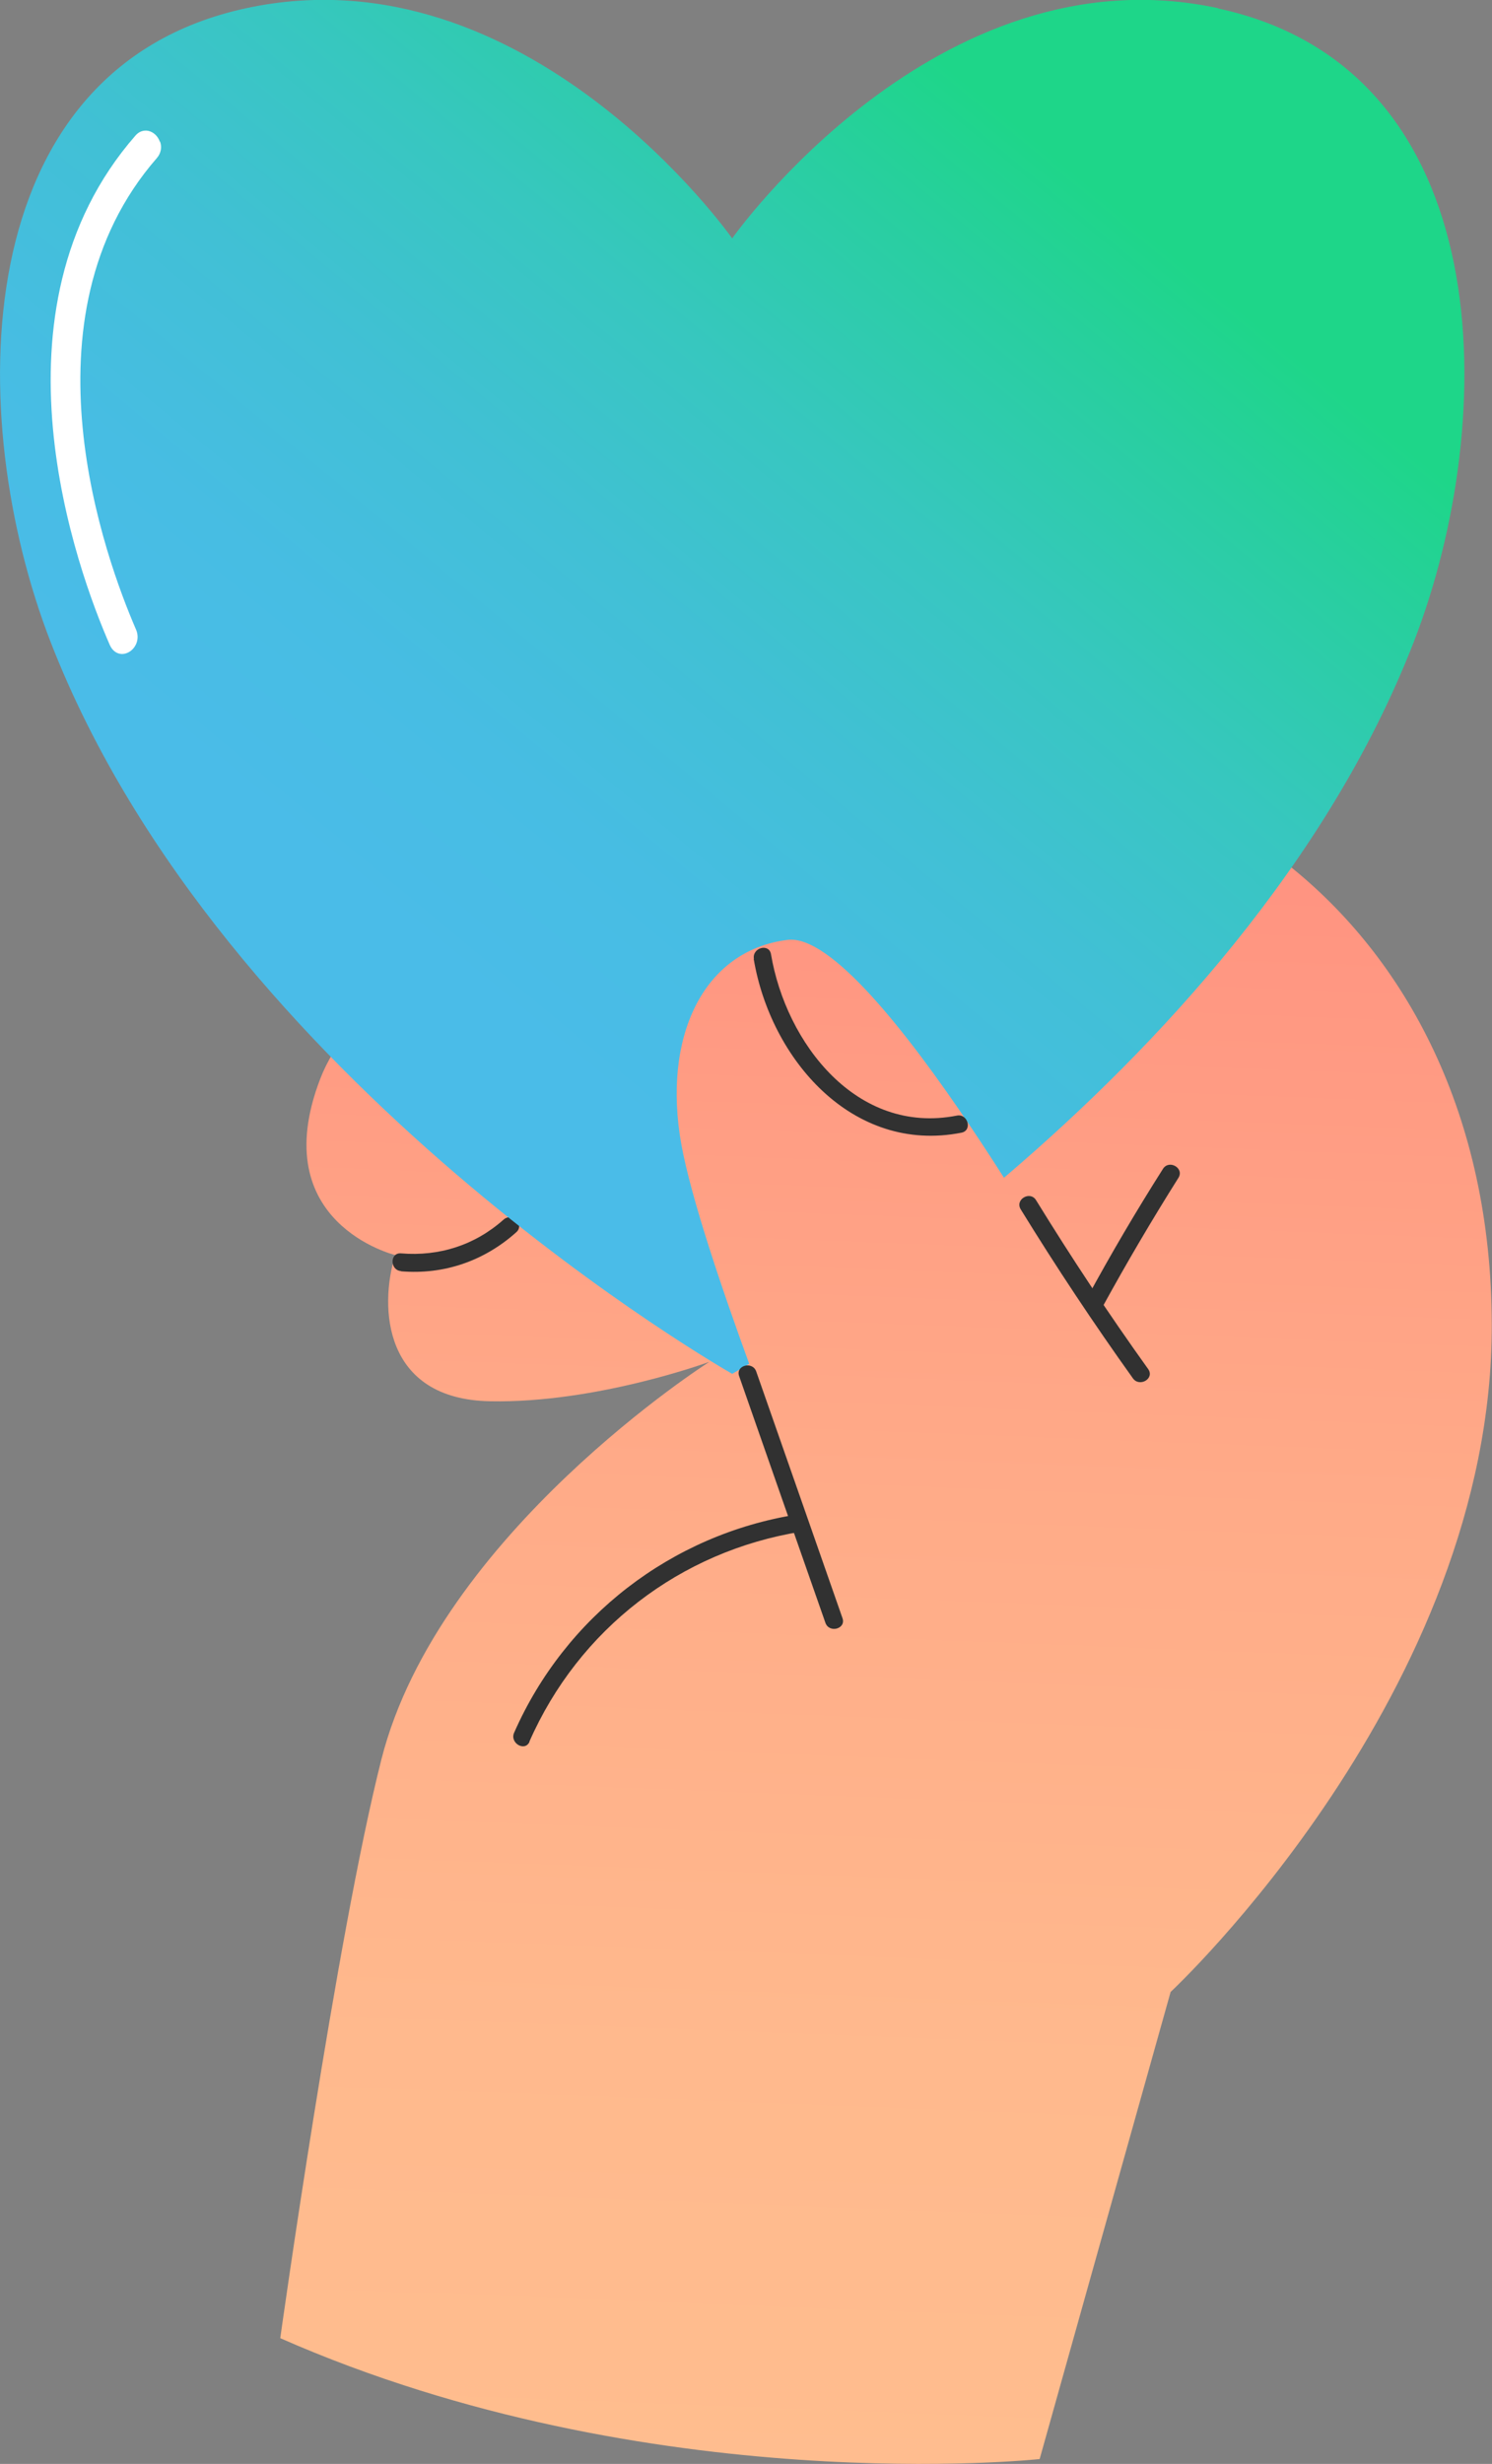 <?xml version="1.0" encoding="UTF-8"?>
<svg id="Layer_2" data-name="Layer 2" xmlns="http://www.w3.org/2000/svg" xmlns:xlink="http://www.w3.org/1999/xlink" viewBox="0 0 70.75 116.79">
  <rect x="0" y="0" width="70.75" height="116.79" fill="#808080" stroke="none"/>
  <defs>
    <style>
      .cls-1 {
        fill: #313131;
      }

      .cls-1, .cls-2, .cls-3, .cls-4, .cls-5 {
        stroke-width: 0px;
      }

      .cls-2 {
        fill: url(#Sfumatura_senza_nome_4);
      }

      .cls-3 {
        fill: url(#Sfumatura_senza_nome_5);
      }

      .cls-4 {
        fill: url(#Sfumatura_senza_nome_4-2);
      }

      .cls-5 {
        fill: #fff;
      }
    </style>
    <linearGradient id="Sfumatura_senza_nome_4" data-name="Sfumatura senza nome 4" x1="40.24" y1="121.5" x2="43.31" y2="41.41" gradientUnits="userSpaceOnUse">
      <stop offset="0" stop-color="#ffbe8f"/>
      <stop offset=".3" stop-color="#ffb98d"/>
      <stop offset=".63" stop-color="#ffab88"/>
      <stop offset=".98" stop-color="#ff9581"/>
      <stop offset="1" stop-color="#ff9481"/>
    </linearGradient>
    <linearGradient id="Sfumatura_senza_nome_5" data-name="Sfumatura senza nome 5" x1="16.75" y1="42.28" x2="47.49" y2="5.23" gradientUnits="userSpaceOnUse">
      <stop offset="0" stop-color="#4abce8"/>
      <stop offset=".19" stop-color="#47bde3"/>
      <stop offset=".41" stop-color="#41c0d5"/>
      <stop offset=".63" stop-color="#37c7bf"/>
      <stop offset=".86" stop-color="#28cf9f"/>
      <stop offset="1" stop-color="#1ed689"/>
    </linearGradient>
    <linearGradient id="Sfumatura_senza_nome_4-2" data-name="Sfumatura senza nome 4" x1="39.44" y1="121.47" x2="42.52" y2="41.38" xlink:href="#Sfumatura_senza_nome_4"/>
  </defs>
  <g id="Livello_1" data-name="Livello 1">
    <g>
      <path class="cls-2" d="M13.29,110.83s2.65-18.98,4.8-27.45c2.72-10.68,15.55-18.83,15.55-18.83,0,0-5.34,1.97-10.4,1.87-5.06-.09-5.27-4.46-4.5-6.93,0,0-6.18-1.5-3.56-8.34,2.62-6.84,16.52-11.06,26.61-14.15,12.84-3.93,28.9,5.95,28.95,25.76.05,17.43-15.23,31.66-15.23,31.66l-6.21,22.14s-18.48,1.99-36.01-5.73Z"/>
      <path class="cls-1" d="M19.02,60.26c2.03.17,3.94-.49,5.46-1.85.41-.36-.19-.96-.6-.6-1.36,1.21-3.05,1.75-4.86,1.6-.54-.05-.54.8,0,.84h0Z"/>
      <path class="cls-3" d="M57.77.39c-13.35-2.88-23.05,10.91-23.05,10.91,0,0-9.7-13.79-23.05-10.91C-1.67,3.27-1.71,19.84,2.4,30.43c8.15,20.98,32.32,34.69,32.32,34.69,0,0,24.17-13.71,32.32-34.69,4.11-10.59,4.08-27.16-9.28-30.03Z"/>
      <path class="cls-4" d="M38.14,71.48s-4.91-12.17-5.83-17.23c-.91-5.06,1.01-9.2,5.04-9.7,4.03-.49,14.37,18.14,14.37,18.14l-13.58,8.78Z"/>
      <path class="cls-1" d="M48.4,57.32c1.68,2.73,3.46,5.41,5.32,8.01.31.44,1.04.02.73-.43-1.87-2.61-3.64-5.28-5.32-8.01-.28-.46-1.01-.04-.73.43h0Z"/>
      <path class="cls-1" d="M52.28,61.95c1.14-2.08,2.34-4.12,3.6-6.12.29-.46-.44-.88-.73-.43-1.27,2-2.47,4.04-3.6,6.12-.26.48.47.9.73.43h0Z"/>
      <path class="cls-1" d="M35.05,65.23c1.36,3.9,2.73,7.8,4.09,11.69.18.51.99.29.81-.22-1.36-3.9-2.73-7.8-4.09-11.69-.18-.51-.99-.29-.81.22h0Z"/>
      <path class="cls-1" d="M25.1,82.56c2.34-5.33,7.15-9.04,12.9-9.96.53-.09.31-.9-.22-.81-5.94.95-10.98,4.84-13.4,10.34-.22.49.51.92.73.43h0Z"/>
      <path class="cls-1" d="M35.74,45.45c.79,4.72,4.66,9.26,9.85,8.24.53-.1.31-.92-.22-.81-4.75.93-8.1-3.44-8.81-7.65-.09-.53-.9-.31-.81.22h0Z"/>
      <path class="cls-5" d="M7.58,6.72c-.09-.27-.31-.47-.56-.52-.22-.04-.44.04-.6.23C-.84,14.74,3.65,27.02,5.21,30.58c.12.27.34.42.58.42.08,0,.17-.02.26-.06.35-.15.61-.62.4-1.1-1.44-3.32-5.64-14.75.99-22.35.19-.22.25-.51.15-.78Z"/>
    </g>
  </g>
</svg>